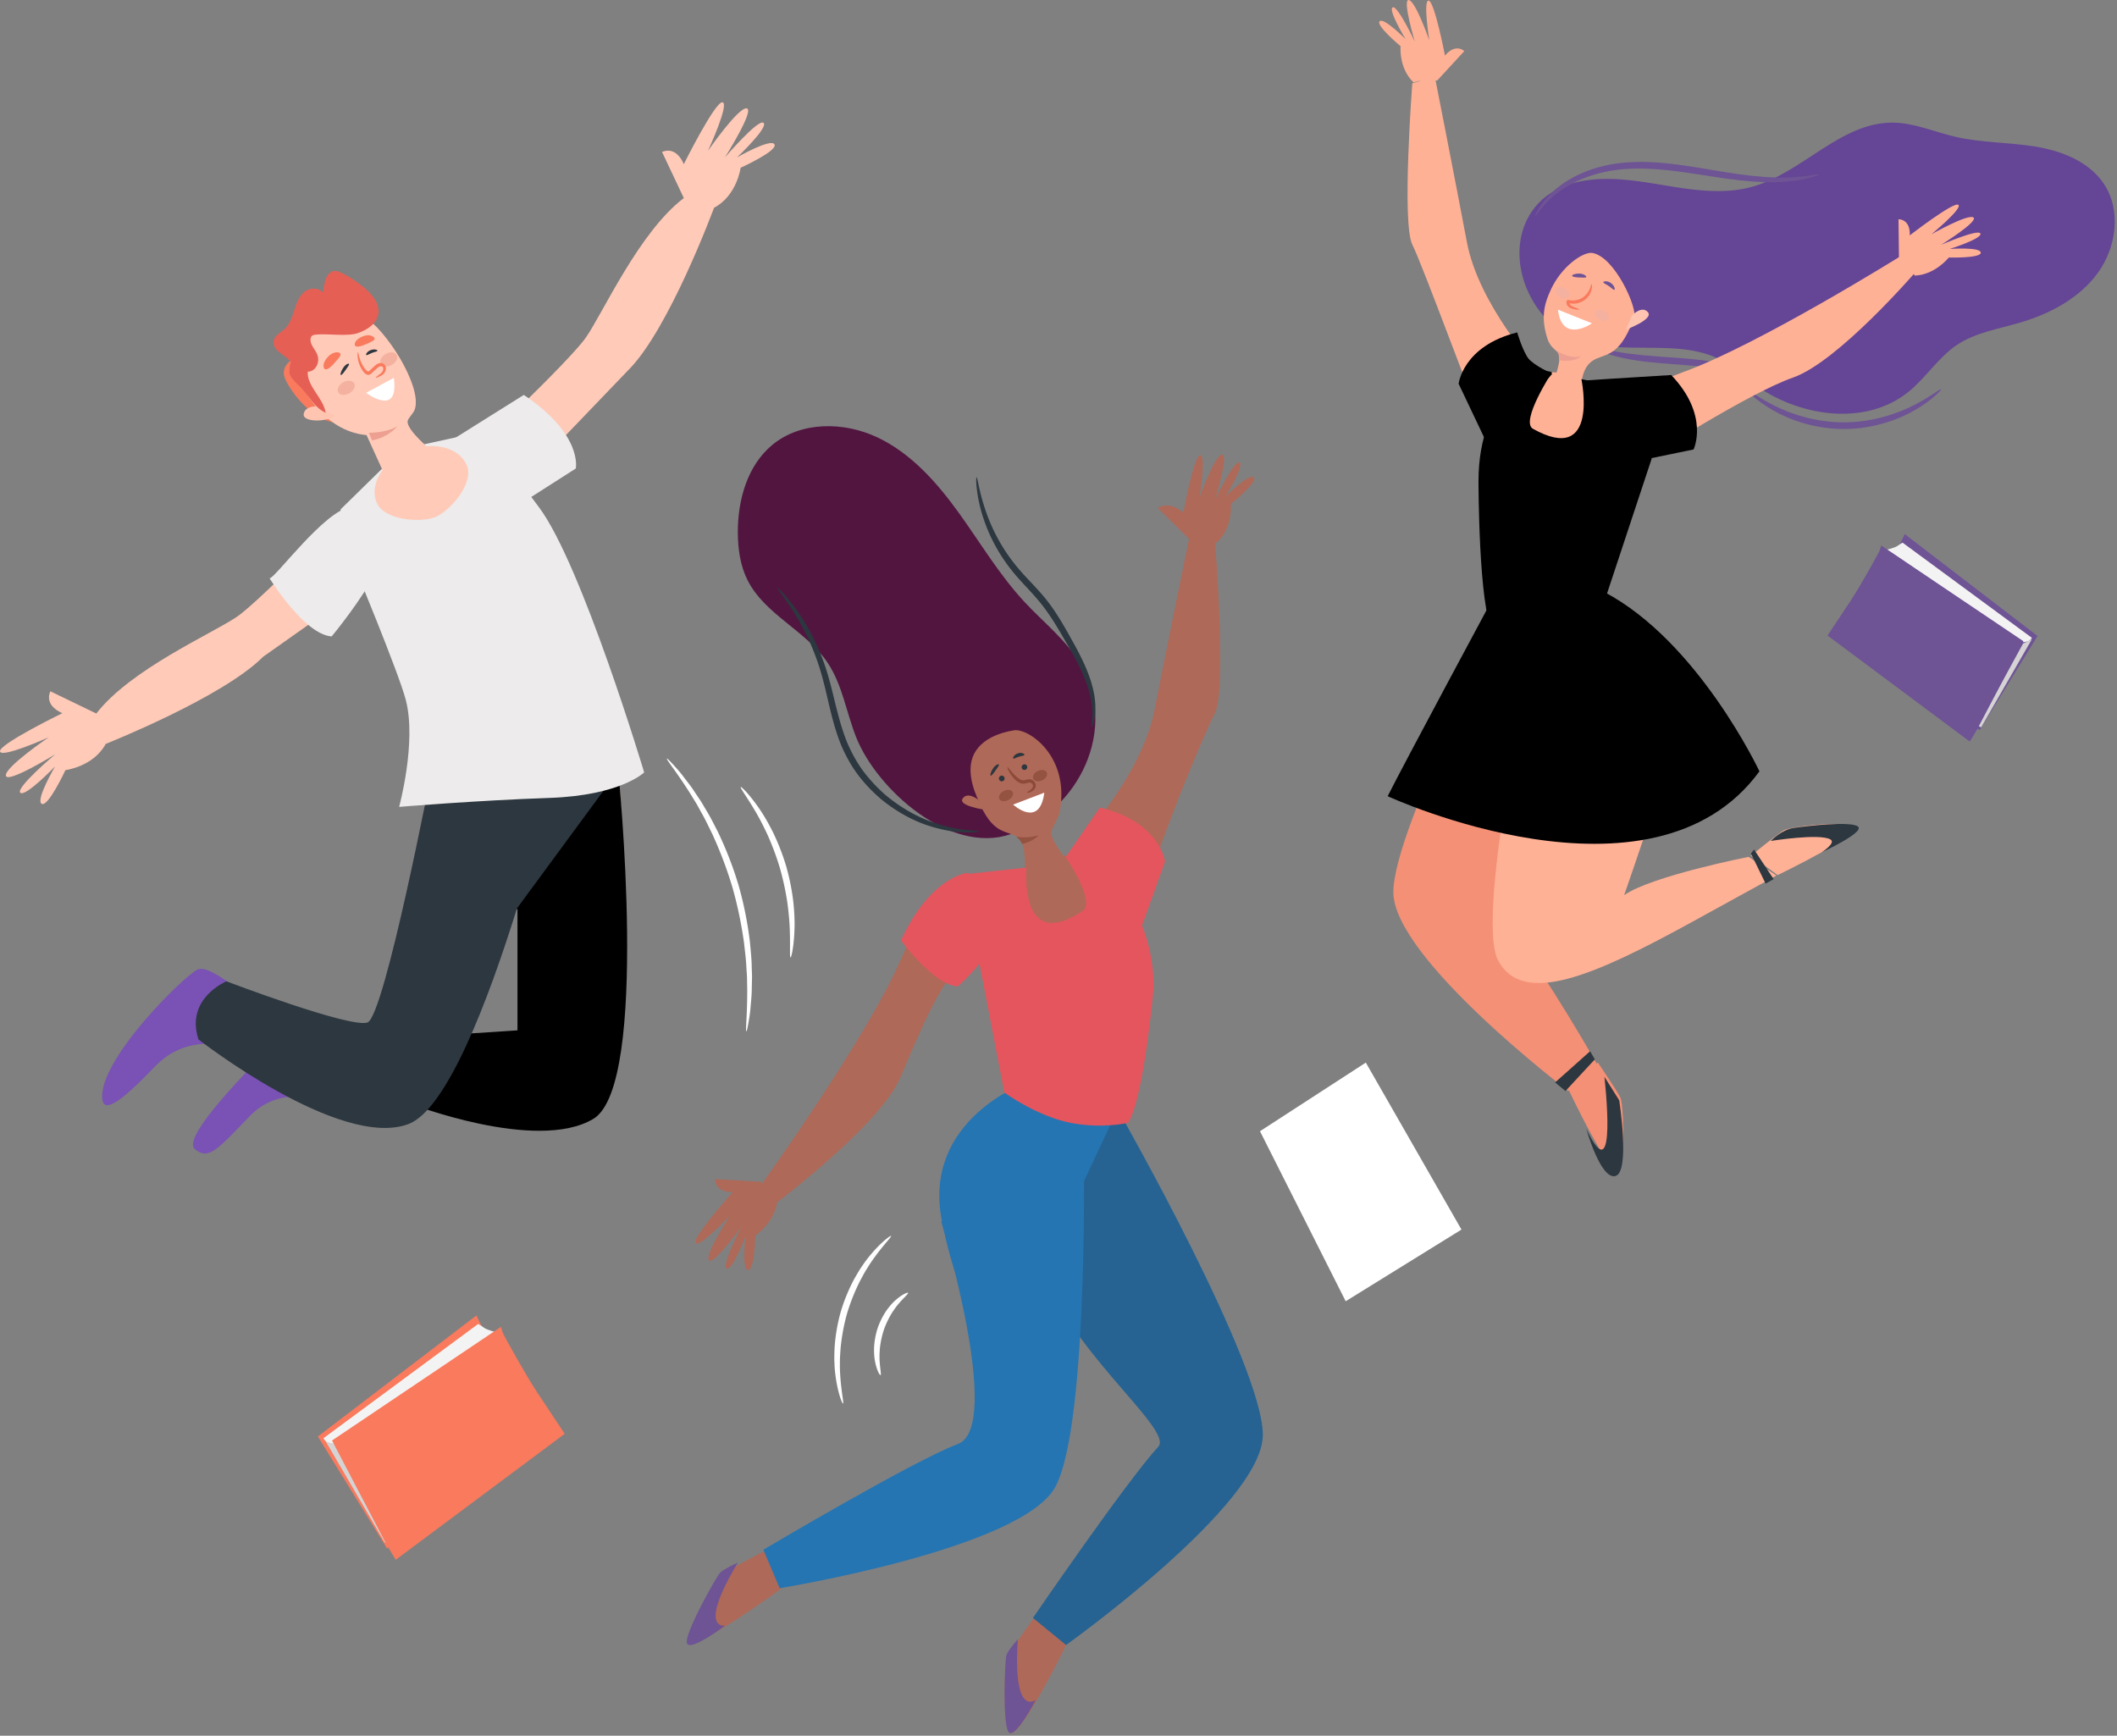 <svg xmlns="http://www.w3.org/2000/svg" width="644" height="528" viewBox="0 0 644 528">
    <rect x="0" y="0" width="644" height="528" fill="#808080" stroke="none"/>
    <g fill="none" fill-rule="evenodd">
        <path fill="#FFF" d="M271.05 375.964c.231.25-2.027 2.411-4.957 6.425-.727 1.009-1.517 2.113-2.256 3.372-.81 1.213-1.512 2.606-2.295 4.043-1.455 2.93-2.836 6.261-3.9 9.887-1.02 3.639-1.614 7.196-1.934 10.455-.097 1.634-.24 3.19-.199 4.65-.04 1.46.044 2.817.125 4.06.355 4.963 1.123 8 .796 8.088-.199.069-1.463-2.865-2.196-7.944-.175-1.269-.343-2.663-.375-4.171-.113-1.508-.032-3.12.019-4.818a53.962 53.962 0 0 1 1.85-10.873 53.723 53.723 0 0 1 4.194-10.197c.855-1.466 1.64-2.873 2.535-4.09.825-1.26 1.707-2.352 2.527-3.333 3.312-3.91 5.936-5.717 6.067-5.554M276.232 393.28c.163.27-1.07 1.241-2.681 3.1-.816.919-1.675 2.107-2.52 3.486a27.423 27.423 0 0 0-2.196 4.783 27.65 27.65 0 0 0-1.133 5.162c-.161 1.621-.195 3.102-.103 4.345.157 2.486.547 4.035.256 4.143-.209.09-1.087-1.328-1.624-3.954-.28-1.31-.395-2.914-.322-4.69.113-1.771.443-3.713 1.08-5.661a22.731 22.731 0 0 1 2.538-5.144c1.005-1.446 2.056-2.634 3.06-3.487 1.994-1.73 3.534-2.29 3.645-2.083M202.884 230.764c.102-.09.981.788 2.49 2.463a38.22 38.22 0 0 1 2.629 3.156c.968 1.275 2.132 2.69 3.224 4.392.564.84 1.156 1.718 1.77 2.636.61.921 1.161 1.93 1.776 2.95 1.259 2.025 2.387 4.31 3.615 6.695 2.315 4.837 4.53 10.327 6.294 16.279 1.707 5.967 2.791 11.797 3.439 17.134.247 2.678.525 5.219.553 7.612.03 1.193.107 2.345.09 3.456-.024 1.108-.05 2.172-.073 3.188-.005 2.032-.223 3.859-.353 5.465a38.896 38.896 0 0 1-.516 4.097c-.369 2.238-.636 3.459-.77 3.44-.347-.046.305-5.005.251-13.018-.019-1.003-.036-2.05-.054-3.143-.023-1.09-.138-2.227-.202-3.398-.097-2.353-.432-4.846-.722-7.471-.736-5.233-1.852-10.94-3.527-16.798-1.733-5.84-3.854-11.247-6.04-16.045-1.163-2.364-2.22-4.64-3.396-6.669-.575-1.02-1.087-2.035-1.653-2.964l-1.638-2.668c-4.248-6.757-7.454-10.558-7.187-10.789M225.335 239.408c.17-.152 2.454 2.007 5.359 6.168 1.462 2.071 3.002 4.682 4.501 7.692a69.185 69.185 0 0 1 3.955 10.204 69.273 69.273 0 0 1 2.167 10.735c.359 3.351.47 6.388.356 8.928-.201 5.089-.958 8.156-1.181 8.121-.32-.04-.064-3.145-.226-8.12-.065-2.489-.319-5.44-.766-8.687a83.952 83.952 0 0 0-2.256-10.408 83.605 83.605 0 0 0-3.703-9.977c-1.37-2.974-2.746-5.59-4.028-7.714-2.54-4.267-4.424-6.733-4.178-6.942"/>
        <path fill="#F97A5D" d="M146.656 403.686l-1.732-3.533-48.238 36.815 21.045 34.055 48.017-40.441z"/>
        <path fill="#D5D3D3" d="M98.413 437.317l18.662 31.977 1.193-.527-16.619-29.898z"/>
        <path fill="#F4F3F3" d="M145.45 402.746l-47.037 34.736s.197.746 1.364 1.206c1.169.46 1.845.344 1.845.344l49.45-33.748s-2.849-.661-3.884-1.43c-1.035-.772-1.739-1.108-1.739-1.108"/>
        <path fill="#F97A5D" d="M152.405 403.61l-51.402 34.585 16.694 31.87 2.69 4.415 51.404-38.323s-5.414-8.14-8.665-13.054c-3.25-4.915-9.632-16.505-9.979-17.248-.348-.741-.742-2.245-.742-2.245"/>
        <path fill="#6E5395" d="M577.977 165.455l1.453-2.974 40.398 30.979-17.623 28.655-40.216-34.03z"/>
        <path fill="#D5D3D3" d="M618.102 194.459l-15.417 26.792-.985-.44 13.729-25.052z"/>
        <path fill="#F4F3F3" d="M578.777 165.074l39.325 28.948s-.165.622-1.142 1.005c-.976.383-1.54.285-1.54.285l-41.345-28.123s2.383-.55 3.248-1.192c.865-.643 1.454-.923 1.454-.923"/>
        <path fill="#6E5395" d="M572.26 165.938l43.252 29.101-14.047 26.82-2.263 3.713-43.256-32.248s4.557-6.848 7.292-10.984c2.735-4.136 8.104-13.89 8.397-14.514.292-.624.624-1.888.624-1.888"/>
        <path fill="#F97A5D" d="M88.328 109.761s-3.127 2.086-1.563 5.563c1.563 3.477 8.42 13.79 17.682 13.442.38-.012-11.668-19.005-11.668-19.005h-4.45z"/>
        <path fill="#7A51B5" d="M75.105 303.344s-11.391-10.246-15.038-8.41c-4.456 2.242-29.957 27.396-28.96 39.247.409 4.853 6.02.695 16.022-9.749 10.004-10.442 22.6-5.967 22.6-5.967l5.376-15.12zM102.73 320.185L89.098 312s-35.33 33.16-29.811 37.582c4.187 3.353 6.647.346 16.562-9.947 9.913-10.294 22.473-4.376 22.473-4.376l4.406-15.073z"/>
        <path fill="#E0A584" d="M186.49 210.88l2.566 36.299-56.976-14.783z"/>
        <path fill="#000" d="M131.643 233.35s49.785 3.144 56.415.928c0 0 9.73 95.757-7.583 106.087-17.313 10.334-56.164-4.796-56.164-4.796l10.49-20.663 22.617-1.478v-36.9l-1.623.368-24.152-43.545z"/>
        <path fill="#2C373F" d="M68.881 298.513s-12.574 5.155-8.505 17.672c0 0 42.922 33.5 63.808 25.769 11.701-4.33 24.271-37.376 33.064-65.606l30.945-42.072s-14.594.727-19.463.708c-9.306-.035-37.184-1.633-37.184-1.633s-14.562 75.839-19.751 77.68c-5.189 1.838-42.914-12.518-42.914-12.518"/>
        <path fill="#FFCAB8" d="M143.303 138.057s29.786-28.026 34.933-35.402c5.147-7.374 16.181-32.08 29.784-42.405l-6.62-14.012s4.047-2.212 6.62 3.686c0 0 9.558-19.172 11.765-18.805 2.208.368-4.41 14.75-4.41 14.75s9.194-13.275 11.767-12.906c2.571.37-6.62 14.925-6.62 14.925s10.295-11.975 11.767-10.5c1.47 1.475-8.09 10.5-8.09 10.5s10.295-5.929 11.399-3.975c1.103 1.956-10.296 7.118-10.296 7.118s-1.103 8.481-8.088 12.17c0 0-13.833 37.476-26.336 49.644l-40.162 41.858-7.413-16.646zM107.86 152.974s-28.356 29.563-35.794 34.647c-7.439 5.083-32.293 15.902-42.765 29.428l-13.978-6.759s-2.253 4.029 3.633 6.66c0 0-19.3 9.394-18.951 11.608.347 2.213 14.818-4.28 14.818-4.28S1.436 233.36 1.782 235.94c.346 2.579 15.013-6.49 15.013-6.49S4.703 239.648 6.167 241.134c1.462 1.488 10.595-8 10.595-8s-6.036 10.253-4.086 11.375c1.947 1.123 7.226-10.241 7.226-10.241s8.507-1.024 12.269-7.986c0 0 35.567-14.102 47.878-26.509l44.262-31.255-16.45-15.543z"/>
        <path fill="#EDEBEB" d="M117.91 140.93l-14.318 14.034 3.631 15.824s14.106 33.912 16.238 42.184c3.315 12.865-2.046 32.478-2.046 32.478s23.913-1.987 45.672-2.726c21.757-.738 28.875-7.757 28.875-7.757s-18.865-62.921-31.888-80.508c-13.028-17.586-17.766-23.091-17.766-23.091l-19.178 4.198-9.22 5.365z"/>
        <path fill="#EDEBEB" d="M160.143 152.11l15.007-9.588s2.293-10.274-15.805-22.39l-21.222 13.297 22.02 18.681zM106.842 154.136c-8.192 1.144-23.162 21.82-24.831 21.781 0 0 10.535 17.122 18.88 17.678 0 0 36.727-43.758 5.95-39.46"/>
        <path fill="#FFCAB8" d="M135.534 140.467s-11.947-8.833-11.533-12.355c.105-.887 1.761-2.327 2.191-3.605 2.316-6.878-8.852-24.598-15.713-28.334-5.399-2.937-3.033-3.197-14.393 3.485-11.36 6.68-4.888 18.235.185 24.21 4.796 5.648 10.29 8.067 15.231 8.475l7.026 15.446 17.006-7.322z"/>
        <path fill="#FFCAB8" d="M114.56 152.822c-2.274-5.572 2.03-12.59 9.614-15.681 7.586-3.093 15.575-1.082 17.852 4.489 2.272 5.569-5.36 13.943-9.62 15.68-4.26 1.736-15.575 1.081-17.847-4.488"/>
        <path fill="#FFC5B1" d="M96.508 123.594s-3.71-.21-4.121 2.327c-.413 2.536 6.8 2.536 9.479.633l-5.358-2.96z"/>
        <path fill="#FFF" d="M119.803 114.947l-8.441 4.542s10.139 7.657 8.441-4.542"/>
        <path fill="#F4B19F" d="M107.76 116.639c.477.94-.23 2.297-1.578 3.033-1.348.737-2.827.571-3.304-.368-.476-.94.229-2.296 1.577-3.033 1.35-.736 2.828-.571 3.305.368M120.709 107.996c.477.94-.23 2.297-1.578 3.033-1.348.738-2.827.572-3.304-.368-.476-.939.229-2.295 1.579-3.033 1.348-.735 2.826-.57 3.303.368"/>
        <path fill="#F97A5D" d="M114.327 114.93c-.039-.055.118-.284.482-.572.346-.298.95-.616 1.398-1.15.444-.518.604-1.597-.076-1.747-.706-.267-1.508.63-2.428 1.48-.228.21-.452.418-.676.622-.208.21-.646.52-1.101.459-.867-.155-1.236-.797-1.57-1.223a8.862 8.862 0 0 1-1.304-2.792c-.45-1.73-.248-2.848-.14-2.838.152-.008.202 1.066.774 2.588.29.757.72 1.615 1.349 2.426.307.413.692.797.967.809.115.005.205-.037.422-.238l.667-.621c.463-.413.864-.832 1.394-1.222.515-.383 1.25-.627 1.907-.379.702.203 1.114 1.108.992 1.739a2.53 2.53 0 0 1-.696 1.459c-.692.64-1.31.795-1.7.987-.4.167-.62.273-.66.213"/>
        <path fill="#EDA091" d="M112.225 131.638s5.596.035 8.633-1.999c0 0-2.569 3.432-7.709 4.322l-.924-2.323z"/>
        <path fill="#2C373F" d="M114.811 106.688c-.051.258-.844.337-1.682.678-.848.316-1.463.784-1.7.64-.241-.119.16-1.05 1.307-1.494 1.146-.448 2.15-.067 2.075.176M103.647 114.051c-.185-.177.105-1.2.807-2.225.712-1.044 1.62-1.393 1.716-1.102.101.285-.452.948-1.075 1.867-.633.916-1.249 1.654-1.448 1.46"/>
        <path fill="#F97A5D" d="M98.776 112.229c-.443-.326-.79-1.719.908-3.596 1.713-1.92 3.627-1.582 3.857-1.049.246.524-.391 1.269-1.894 2.957-1.526 1.682-2.39 2.046-2.871 1.688M107.983 105.085c-.246-.457.026-1.788 2.243-2.715 2.248-.959 3.747.099 3.726.648-.005.546-.851.928-2.825 1.772-1.991.829-2.878.793-3.144.295"/>
        <path fill="#6E5395" d="M590.47 118.425c.15.15-2.29 2.938-7.35 5.971-4.997 3.033-12.862 6.039-21.908 6.106-9.045.068-16.954-2.82-21.995-5.776-5.102-2.959-7.582-5.71-7.436-5.861.21-.272 2.985 2.049 8.093 4.59 5.06 2.55 12.687 5.082 21.322 5.019 8.637-.066 16.225-2.712 21.25-5.338 5.072-2.616 7.811-4.98 8.025-4.711M535.225 114.896c-.14.306-2.83-.823-7.363-1.844-2.26-.539-5-.955-8.057-1.338-3.064-.343-6.452-.615-10.029-.872-3.58-.254-7.006-.545-10.12-.934-3.108-.417-5.905-.914-8.209-1.543-4.623-1.22-7.242-2.662-7.15-2.866.119-.307 2.873.643 7.452 1.476 2.284.44 5.04.781 8.11 1.09 3.077.284 6.475.517 10.06.771 3.586.26 7.016.59 10.126 1.041 3.106.493 5.896 1.067 8.173 1.8 4.58 1.411 7.108 3.027 7.007 3.219"/>
        <path fill="#654595" d="M480.435 55.243c8.62-1.825 17.55-.254 26.24 1.191 8.691 1.446 17.715 2.75 26.211.42 15.341-4.202 26.987-19.672 42.896-19.548 6.55.053 12.726 2.844 19.108 4.32 7.925 1.836 16.179 1.64 24.21 2.948 8.028 1.31 16.321 4.532 20.859 11.272 5.383 7.998 3.907 19.28-1.742 27.094-5.648 7.815-14.694 12.573-23.963 15.27-6.463 1.88-13.352 2.967-18.947 6.71-5.66 3.784-9.354 9.876-14.627 14.18-13.23 10.8-33.821 7.704-47.488-2.538-3.433-2.575-6.616-5.561-10.475-7.444-15.69-7.667-38.257 2.482-51.77-11.466-13.723-14.164-11.769-37.91 9.488-42.41"/>
        <path fill="#F49075" d="M476.525 330.13s14.482 30.971 16.176 25.238c1.69-5.739 1.131-19.513.224-21.48-.912-1.966-6.831-10.654-6.831-10.654l-9.569 6.895z"/>
        <path fill="#FFB196" d="M580.532 81.511c1.317 1.696.437-.126 1.93 2.322 6.202-.218 10.367-5.492 10.367-5.492s9.848.262 9.733-1.505c-.112-1.77-9.439-1.11-9.439-1.11s9.866-3.113 9.325-4.667c-.538-1.554-11.93 3.4-11.93 3.4s11.496-7.168 9.797-8.317c-1.698-1.147-12.756 5.112-12.756 5.112s9.611-7.934 8.17-8.956c-1.436-1.022-14.768 9.301-14.768 9.301.194-5.078-3.433-4.9-3.433-4.9l.151 12.4s2.246 1.631 2.853 2.412M433.257 24.573c-2.136.388-.478-.344-3.25.49-4.552-4.282-3.948-11.013-3.948-11.013s-7.634-6.34-6.368-7.58c1.273-1.242 7.896 5.441 7.896 5.441s-5.387-8.867-3.94-9.665c1.448-.797 6.765 10.451 6.765 10.451S426.499-.268 428.555.004c2.055.272 6.247 12.269 6.247 12.269S432.83-.01 434.603.186c1.774.192 4.966 16.726 4.966 16.726 3.254-3.908 5.879-1.368 5.879-1.368l-8.245 8.947s-2.964-.095-3.946.082M484.402 76.951c-2.74-.455-9.361 3.998-12.674 11.256-1.853 4.062-3.13 8.189-1 14.795 1 3.108 3.1 3.498 3.566 4.89.593 1.762-1.368 7.318-1.368 7.318l7.817 3.194c.508-3.816 1.084-7.656 4.927-9.313 1.438-.621 2.977-1.013 4.333-1.8 3.662-2.125 5.618-6.771 7.121-10.576 1.124-2.841-5.858-18.625-12.722-19.764"/>
        <path fill="#F49075" d="M475.5 184.189l-13.054-5.287s-38.74 72.488-38.58 92.599c.162 20.111 53.209 60.376 53.209 60.376l8.946-7.802s-16.379-28.815-25.134-38.974c-8.754-10.162 14.613-100.912 14.613-100.912"/>
        <path fill="#FFB196" d="M540.774 266.193s28.83-13.903 23.036-15.13c-5.792-1.222-19.341.462-21.207 1.531-1.87 1.071-9.965 7.704-9.965 7.704l8.136 5.895z"/>
        <path fill="#FFB196" d="M487.94 183.224l-19.854 7.275s-19.862 87.985-12.28 101.798c7.58 13.819 28.873 4.673 59.2-11.997l25.401-13.966-8.478-5.683s-29.558 5.833-37.86 11.65c0 0 4.331-12.363 10.109-29.814 5.775-17.453 9.757-35.268-16.239-59.263M463.576 123.334c0-5.87 1.876-10.116 7.703-10.116 5.826 0 13.88 2.06 13.88 7.929 0 5.872-4.592 15.406-10.42 15.406-5.826 0-11.163-7.346-11.163-13.219"/>
        <path fill="#FFB196" d="M467.893 112.444s-18.049-19.59-21.66-38.782c-3.613-19.188-9.746-50.327-9.746-50.327l-6.86 1.981s-3.25 42.556 0 49.073c3.248 6.516 19.124 49.905 23.957 61.3l14.309-23.245zM487.748 127.644s1.395-6.137 24.357-14.48c22.961-8.342 66.28-35.38 66.28-35.38l4.323 4.965s-23.537 27.301-37.23 32.09c-13.694 4.79-42.78 23.671-45.77 25.181-4.526 2.287-4.471 5.163-11.96-12.376"/>
        <path fill="#000" d="M468.117 112.354s-18.353 5.985-18.353 34.085c0 0 .013 38.484 4.337 45.486 0 0 7.033 1.813 15.798 0 9.193-1.902 18.088-8.726 18.088-8.726l14.437-43.609-1.727-20.434-19.628-3.814s5.632 26.479-14.74 15.095c-3.96-2.212 5.823-17.234 5.823-17.234l-4.035-.849z"/>
        <path fill="#000" d="M452.724 135.69l-9.003-18.954s1.291-11.497 17.82-15.617c0 0 1.67 5.795 3.503 8.01 1.831 2.214 7.165 4.568 7.165 4.568l-19.485 21.992zM486.653 142.603l28.544-5.883s4.963-10.338-6.805-22.637c0 0-22.263 1.35-25.145 1.591-2.838.239-.89 2.434-.89 2.434l4.296 24.495zM453.908 182.442s-27.266 50.7-31.769 59.76c0 0 80.437 37.164 113.089-7.57 0 0-18.576-39.54-47.29-54.593l-12.386-3.73-21.16 5.89"/>
        <path fill="#FFC5B1" d="M496.486 95.929s2.981-3.125 4.815-.962c1.833 2.163-6.647 5.287-6.647 5.287l1.832-4.325z"/>
        <path fill="#6E5395" d="M553.357 53.061c.03.112-1.166.644-3.448 1.202-2.277.565-5.656 1.077-9.85 1.165-4.195.087-9.18-.298-14.637-1.06-5.46-.747-11.395-1.843-17.638-2.545-6.232-.686-12.224-.812-17.532.072-5.308.868-9.904 2.66-13.414 4.753-3.513 2.11-5.957 4.45-7.458 6.22-1.509 1.774-2.187 2.906-2.341 2.81-.083-.044.368-1.32 1.737-3.307 1.359-1.98 3.757-4.594 7.332-6.96 3.573-2.348 8.323-4.367 13.84-5.377 5.526-1.025 11.707-.946 18.047-.246 6.347.714 12.286 1.873 17.686 2.713 5.398.857 10.275 1.381 14.382 1.48 8.234.236 13.218-1.27 13.294-.92"/>
        <path fill="#F97A5D" d="M480.396 94.108c-.009.121-.888.205-2.229-.239-.331-.118-.723-.27-1.087-.603a1.746 1.746 0 0 1-.45-.656 1.478 1.478 0 0 1 .01-1.119c.044-.065.042-.219.126-.222l.259-.007c.168-.024.366.032.56.068.355.067.466.056.72.073.44.01.901-.034 1.358-.137 1.871-.394 3.126-1.754 3.688-2.875.59-1.127.64-1.975.798-1.965.11-.014.33.887-.157 2.248a5.693 5.693 0 0 1-1.375 2.102 5.748 5.748 0 0 1-2.737 1.456 5.955 5.955 0 0 1-2.31.06c-.096-.018-.084-.04-.101-.026-.012.01-.02.03-.018.056.04.13.11.254.21.365.2.225.489.395.774.536 1.16.567 1.984.737 1.96.885"/>
        <path fill="#FFF" d="M473.936 94.205l10.359 4.138s-9.104 6.366-10.36-4.138"/>
        <path fill="#F4B19F" d="M489.35 96.998c-.397.752-1.629.885-2.754.296-1.122-.59-1.712-1.676-1.313-2.427.397-.752 1.628-.883 2.753-.295 1.122.589 1.712 1.676 1.315 2.426M477.303 89.955c-.333.802-1.531 1.034-2.674.517-1.145-.517-1.802-1.586-1.47-2.389.333-.802 1.529-1.034 2.674-.517 1.143.517 1.802 1.586 1.47 2.389"/>
        <path fill="#EDA091" d="M473.072 106.304s3.803 3.039 7.77 2.06c0 0-1.368 1.957-6.633 1.239 0 0 .437-2.156-1.137-3.299"/>
        <path fill="#2C373F" d="M487.748 89.883a.864.864 0 1 1 0 0M481.705 87.29a.864.864 0 1 1 0 0"/>
        <path fill="#6E5395" d="M491.088 88.14c-.287.125-.843-.564-1.684-1.121-.823-.582-1.657-.844-1.656-1.163-.028-.305 1.138-.554 2.268.224 1.134.773 1.359 1.968 1.072 2.06M478.252 83.885c-.018-.313.928-.707 2.194-.668 1.289.03 2.24.742 2.11 1.04-.123.3-1.02.172-2.15.146-1.138-.038-2.136-.178-2.154-.518"/>
        <path fill="#2C373F" d="M482.568 343.423s4.37 15.583 8.879 14.307c4.513-1.274 1.12-23.025 1.12-23.025l-4.502-7.15s4.229 36.409-5.497 15.868M538.68 255.81s3.165-3.403 6.997-3.969c3.836-.568 17.543-2.174 19.555-.379 2.013 1.796-11.108 7.817-11.108 7.817s4.572-2.872 2.674-3.941c-3.356-1.891-18.117.472-18.117.472M532.638 259.642l4.468 9.144 2.438-1.365-5.958-9.007zM483.714 319.777l-10.642 9.497 3.153 2.603 8.933-9.629z"/>
        <path fill="#521540" d="M260.498 224.389c-3.037-7.576-4.204-16.011-8.735-22.791-6.52-9.756-19.045-14.597-24.336-25.079-2.248-4.451-2.953-9.544-2.977-14.535-.043-9.877 2.898-20.377 10.486-26.653 8.72-7.212 21.801-7.112 32.013-2.267 10.21 4.845 18.01 13.64 24.644 22.826 6.632 9.187 12.439 19.043 20.163 27.322 5.727 6.138 12.52 11.43 16.834 18.64 11.826 19.77-.342 44.782-21.22 51.917-18.346 6.267-40.525-13.54-46.872-29.38"/>
        <path fill="#AF6958" d="M234.034 362.72c1.835 1.517-.167.466 2.502 2.215-.595 6.705-6.762 10.93-6.762 10.93s-.26 10.676-2.242 10.457c-1.985-.216-.714-10.279-.714-10.279s-4.06 10.514-5.778 9.845c-1.716-.667 4.5-12.733 4.5-12.733s-8.712 12.059-9.909 10.16c-1.195-1.902 6.47-13.539 6.47-13.539s-9.465 9.98-10.534 8.364c-1.068-1.611 11.295-15.49 11.295-15.49-5.722-.064-5.317-3.981-5.317-3.981l13.938.831s1.707 2.52 2.551 3.22M366.555 164.55c2.339.415.524-.368 3.559.524 4.984-4.577 4.323-11.773 4.323-11.773s8.36-6.777 6.974-8.102c-1.395-1.327-8.647 5.816-8.647 5.816s5.9-9.479 4.315-10.332c-1.586-.852-7.407 11.172-7.407 11.172s4.283-13.859 2.031-13.569c-2.248.292-6.84 13.115-6.84 13.115s2.16-13.128.218-12.92c-1.943.207-5.085 17.406-5.085 17.406-4.577-3.768-7.782-1.357-7.782-1.357l10.019 9.932s3.247-.1 4.322.088M308.517 222.152c4.226-.666 17.114 7.764 13.833 24.883-.274 1.438-2.134 4.602-2.597 5.91-.585 1.66 3.974 7.724 3.974 7.724l-11.768 3.795c-.502-3.588.342-8.832-3.46-10.391-1.423-.583-2.946-.953-4.288-1.692-3.623-1.998-5.557-6.368-7.046-9.944-1.111-2.674-1.957-5.548-1.926-8.45.078-7.303 6.486-10.764 13.278-11.835"/>
        <path fill="#AF6958" d="M337.05 270.03c0-7.156-2.336-9.887-10.065-9.887-7.73 0-17.934 2.731-17.934 9.887 0 7.157 5.458 16.113 13.192 16.113 7.728 0 14.808-8.956 14.808-16.113"/>
        <path fill="#AF6958" d="M327.18 257.39s20.01-20.866 24.014-41.304c4.003-20.438 10.805-53.605 10.805-53.605l7.606 2.111s3.604 45.323 0 52.266c-3.603 6.94-24.016 55.147-23.614 67.484L327.18 257.39zM291.171 267.057s-6.825 1.159-17.262 25.116c-10.438 23.956-42.552 68.554-42.552 68.554l5.22 4.856s31.31-23.568 37.332-37.863c6.02-14.296 13.647-32.069 17.262-31.298 3.612.775 18.867-20.48 0-29.365M324.59 499.889s-15.93 32.602-17.793 26.565c-1.86-6.038-1.245-20.54-.246-22.609 1-2.07 8.449-12.345 8.449-12.345l9.59 8.389z"/>
        <path fill="#266392" d="M326.068 344.375l14.684-5.584s43.584 76.583 43.403 97.83c-.18 21.247-59.858 63.787-59.858 63.787l-10.066-8.244s28.286-41.36 38.135-52.095c4.925-5.369-30.334-31.674-35.675-56.985-5.34-25.311 9.377-38.71 9.377-38.71"/>
        <path fill="#AF6958" d="M238.263 482.812s-29.685 21.757-28.45 15.65c1.238-6.11 8.711-18.583 10.585-19.97 1.877-1.386 12.012-6.605 12.012-6.605l5.853 10.925z"/>
        <path fill="#2575B2" d="M286.334 371.616l43.33-25.047s1.719 87.008-8.683 105.822c-10.4 18.813-83.812 30.732-83.812 30.732l-4.95-11.699s45.292-26.917 59.197-32.185c13.907-5.27-5.082-67.623-5.082-67.623"/>
        <path fill="#2575B2" d="M312.232 329.284s-31.796 11.233-25.717 42.052c6.077 30.818 16.208 36.596 16.208 36.596l18.234-29.854 18.308-39.096-18.308-2.317-8.725-7.381z"/>
        <path fill="#FFF" d="M409.365 395.832l35.22-21.804-29.097-50.794-32.196 20.878z"/>
        <path fill="#2C373F" d="M236.546 178.907c.093-.083 1.18.906 2.9 2.922 1.711 2.02 4.047 5.09 6.391 9.233 2.353 4.126 4.683 9.36 6.344 15.437 1.72 6.032 2.874 12.812 5.52 19.343 1.373 3.226 3.037 6.23 5.018 8.885a48.137 48.137 0 0 0 6.496 6.971c4.663 3.931 9.547 6.635 13.9 8.198 4.348 1.583 8.073 2.293 10.663 2.55 2.587.285 4.049.328 4.05.497.008.107-1.45.33-4.107.278-2.655-.02-6.52-.528-11.071-1.99-4.555-1.441-9.701-4.108-14.622-8.125-2.413-2.064-4.76-4.453-6.873-7.202-2.096-2.763-3.866-5.922-5.303-9.304-2.756-6.826-3.844-13.666-5.447-19.617a71.788 71.788 0 0 0-5.81-15.246c-2.137-4.146-4.259-7.289-5.763-9.432-1.513-2.139-2.4-3.297-2.286-3.398M297.067 145.196c.364-.055.718 4.817 3.444 12.023a54.172 54.172 0 0 0 6.297 11.859c1.454 2.073 3.127 4.115 5.02 6.15 1.881 2.043 3.93 4.12 5.866 6.448 3.883 4.7 6.554 9.778 9.07 14.262 2.496 4.527 4.485 8.833 5.496 12.685 1.054 3.84 1.117 7.147.783 9.34-.35 2.202-.898 3.318-.989 3.288-.174-.046.11-1.223.209-3.359.086-2.131-.186-5.237-1.363-8.867-1.142-3.645-3.192-7.752-5.75-12.183-2.598-4.43-5.293-9.406-9.002-13.884-1.861-2.242-3.88-4.31-5.773-6.405-1.903-2.085-3.633-4.256-5.091-6.428-2.93-4.349-4.885-8.683-6.11-12.43a44.912 44.912 0 0 1-2.038-9.085c-.25-2.182-.183-3.403-.069-3.414"/>
        <path fill="#8E4A39" d="M312.37 241.027c-.02-.147.785-.28 1.544-1.216.175-.216.35-.53.348-.714a1.157 1.157 0 0 0-.361-.736.995.995 0 0 0-.84-.29c-.355.027-.788.212-1.353.3-1.239.173-2.205-.56-2.84-1.155a10.469 10.469 0 0 1-1.523-1.827c-.74-1.145-.97-1.972-.856-2.033.13-.073.578.611 1.411 1.571.417.477.943 1.024 1.564 1.551.612.512 1.362.978 2.108.854.397-.053.858-.247 1.42-.287.573-.06 1.21.217 1.56.63.371.421.58.918.536 1.506-.11.602-.415.883-.667 1.146-1.089 1-2.087.836-2.052.7"/>
        <path fill="#FFF" d="M317.684 241.13l-9.496 3.62s8.057 7.394 9.496-3.62"/>
        <path fill="#945241" d="M308.064 240.927c.397.752-.192 1.839-1.315 2.428-1.124.587-2.356.456-2.754-.296-.397-.75.192-1.837 1.315-2.426 1.124-.59 2.356-.457 2.754.294M318.468 235.038c.318.814-.355 1.878-1.502 2.378-1.149.5-2.338.246-2.656-.568-.319-.814.354-1.876 1.503-2.376 1.147-.5 2.336-.248 2.655.566M315.957 254.093s-1.908 2.104-5.025 2.593c0 0-.698-1.466-1.881-2.197 0 0 3.036.701 6.906-.396z"/>
        <path fill="#2C373F" d="M312.2 232.692a.865.865 0 0 1-1.118 1.32.865.865 0 0 1 1.117-1.32M305.293 236.149a.863.863 0 1 1-1.217.1.863.863 0 0 1 1.217-.1M311.633 229.624c-.082.293-.849.282-1.692.567-.85.255-1.495.718-1.704.518-.216-.167.285-1.192 1.437-1.558 1.151-.372 2.062.202 1.959.473M301.336 235.912c-.185-.178.105-1.2.808-2.223.71-1.046 1.62-1.395 1.715-1.104.102.285-.453.947-1.076 1.867-.632.916-1.247 1.656-1.447 1.46"/>
        <path fill="#AF6958" d="M297.438 243.158s-3.113-2.456-4.608-.234c-1.493 2.221 6.725 3.39 6.725 3.39l-2.117-3.156z"/>
        <path fill="#6E5395" d="M224.45 475.344s-4.274 1.91-5.388 3.057c-1.116 1.146-11.338 19.292-10.036 21.584 1.301 2.292 11.551-5.489 11.551-5.489s-8.577 1.67 3.873-19.152M309.61 498.68s-3 3.323-3.463 4.85c-.463 1.523-1.292 22.167.872 23.553 2.163 1.387 8.075-10.004 8.075-10.004s-7.068 5.675-5.484-18.352"/>
        <path fill="#E55F55" d="M99.08 125.59c-.738-4.608-5.717-8.034-5.469-12.524 2.387.017 3.92-2.898 2.834-5.388-.428-.979-1.152-1.818-1.615-2.782-.461-.966-.584-2.23.124-2.774.336-.258.79-.302 1.225-.346 3.538-.358 9.6.688 12.856-.502 3.1-1.133 6.422-3.338 6.1-7.083-.282-3.26-3.202-5.907-5.885-7.903-1.537-1.146-5.93-4.141-7.586-3.87-2.53.415-3.142 3.742-3.325 6.529-1.769-1.663-4.379-1.395-5.917-.045-1.539 1.352-2.267 3.5-2.937 5.574-.671 2.074-1.382 4.226-2.9 5.603-1.415 1.286-3.652 2.257-3.359 4.441.349 2.603 3.797 3.527 5.39 5.746-.392-.544-.725 2.931-.499 3.521.68 1.775 2.378 2.95 3.606 4.307 2.614 2.893 3.892 5.805 7.356 7.495"/>
        <path fill="#E5555E" d="M345.087 287.981l9.313-25.852s-1.435-12.127-19.817-16.473l-10.412 15.09 20.916 27.235zM294.32 265.523s-11.181.928-20.244 20.537c0 0 9.967 13.557 17.258 14.014 0 0 27.08-22.805 2.986-34.551"/>
        <path fill="#E5555E" d="M327.606 257.749s23.34 13.097 23.34 42.69c0 0-2.967 33.739-7.771 41.113 0 0-7.811 1.908-17.55 0-10.212-2.003-20.094-9.19-20.094-9.19l-7.976-41.306-6.205-24.12 3.364-1.111 17.553-1.93s-2.522 26.255 17.078 13.216c4.128-2.746-5.139-16.435-5.139-16.435l3.4-2.927z"/>
    </g>
</svg>

